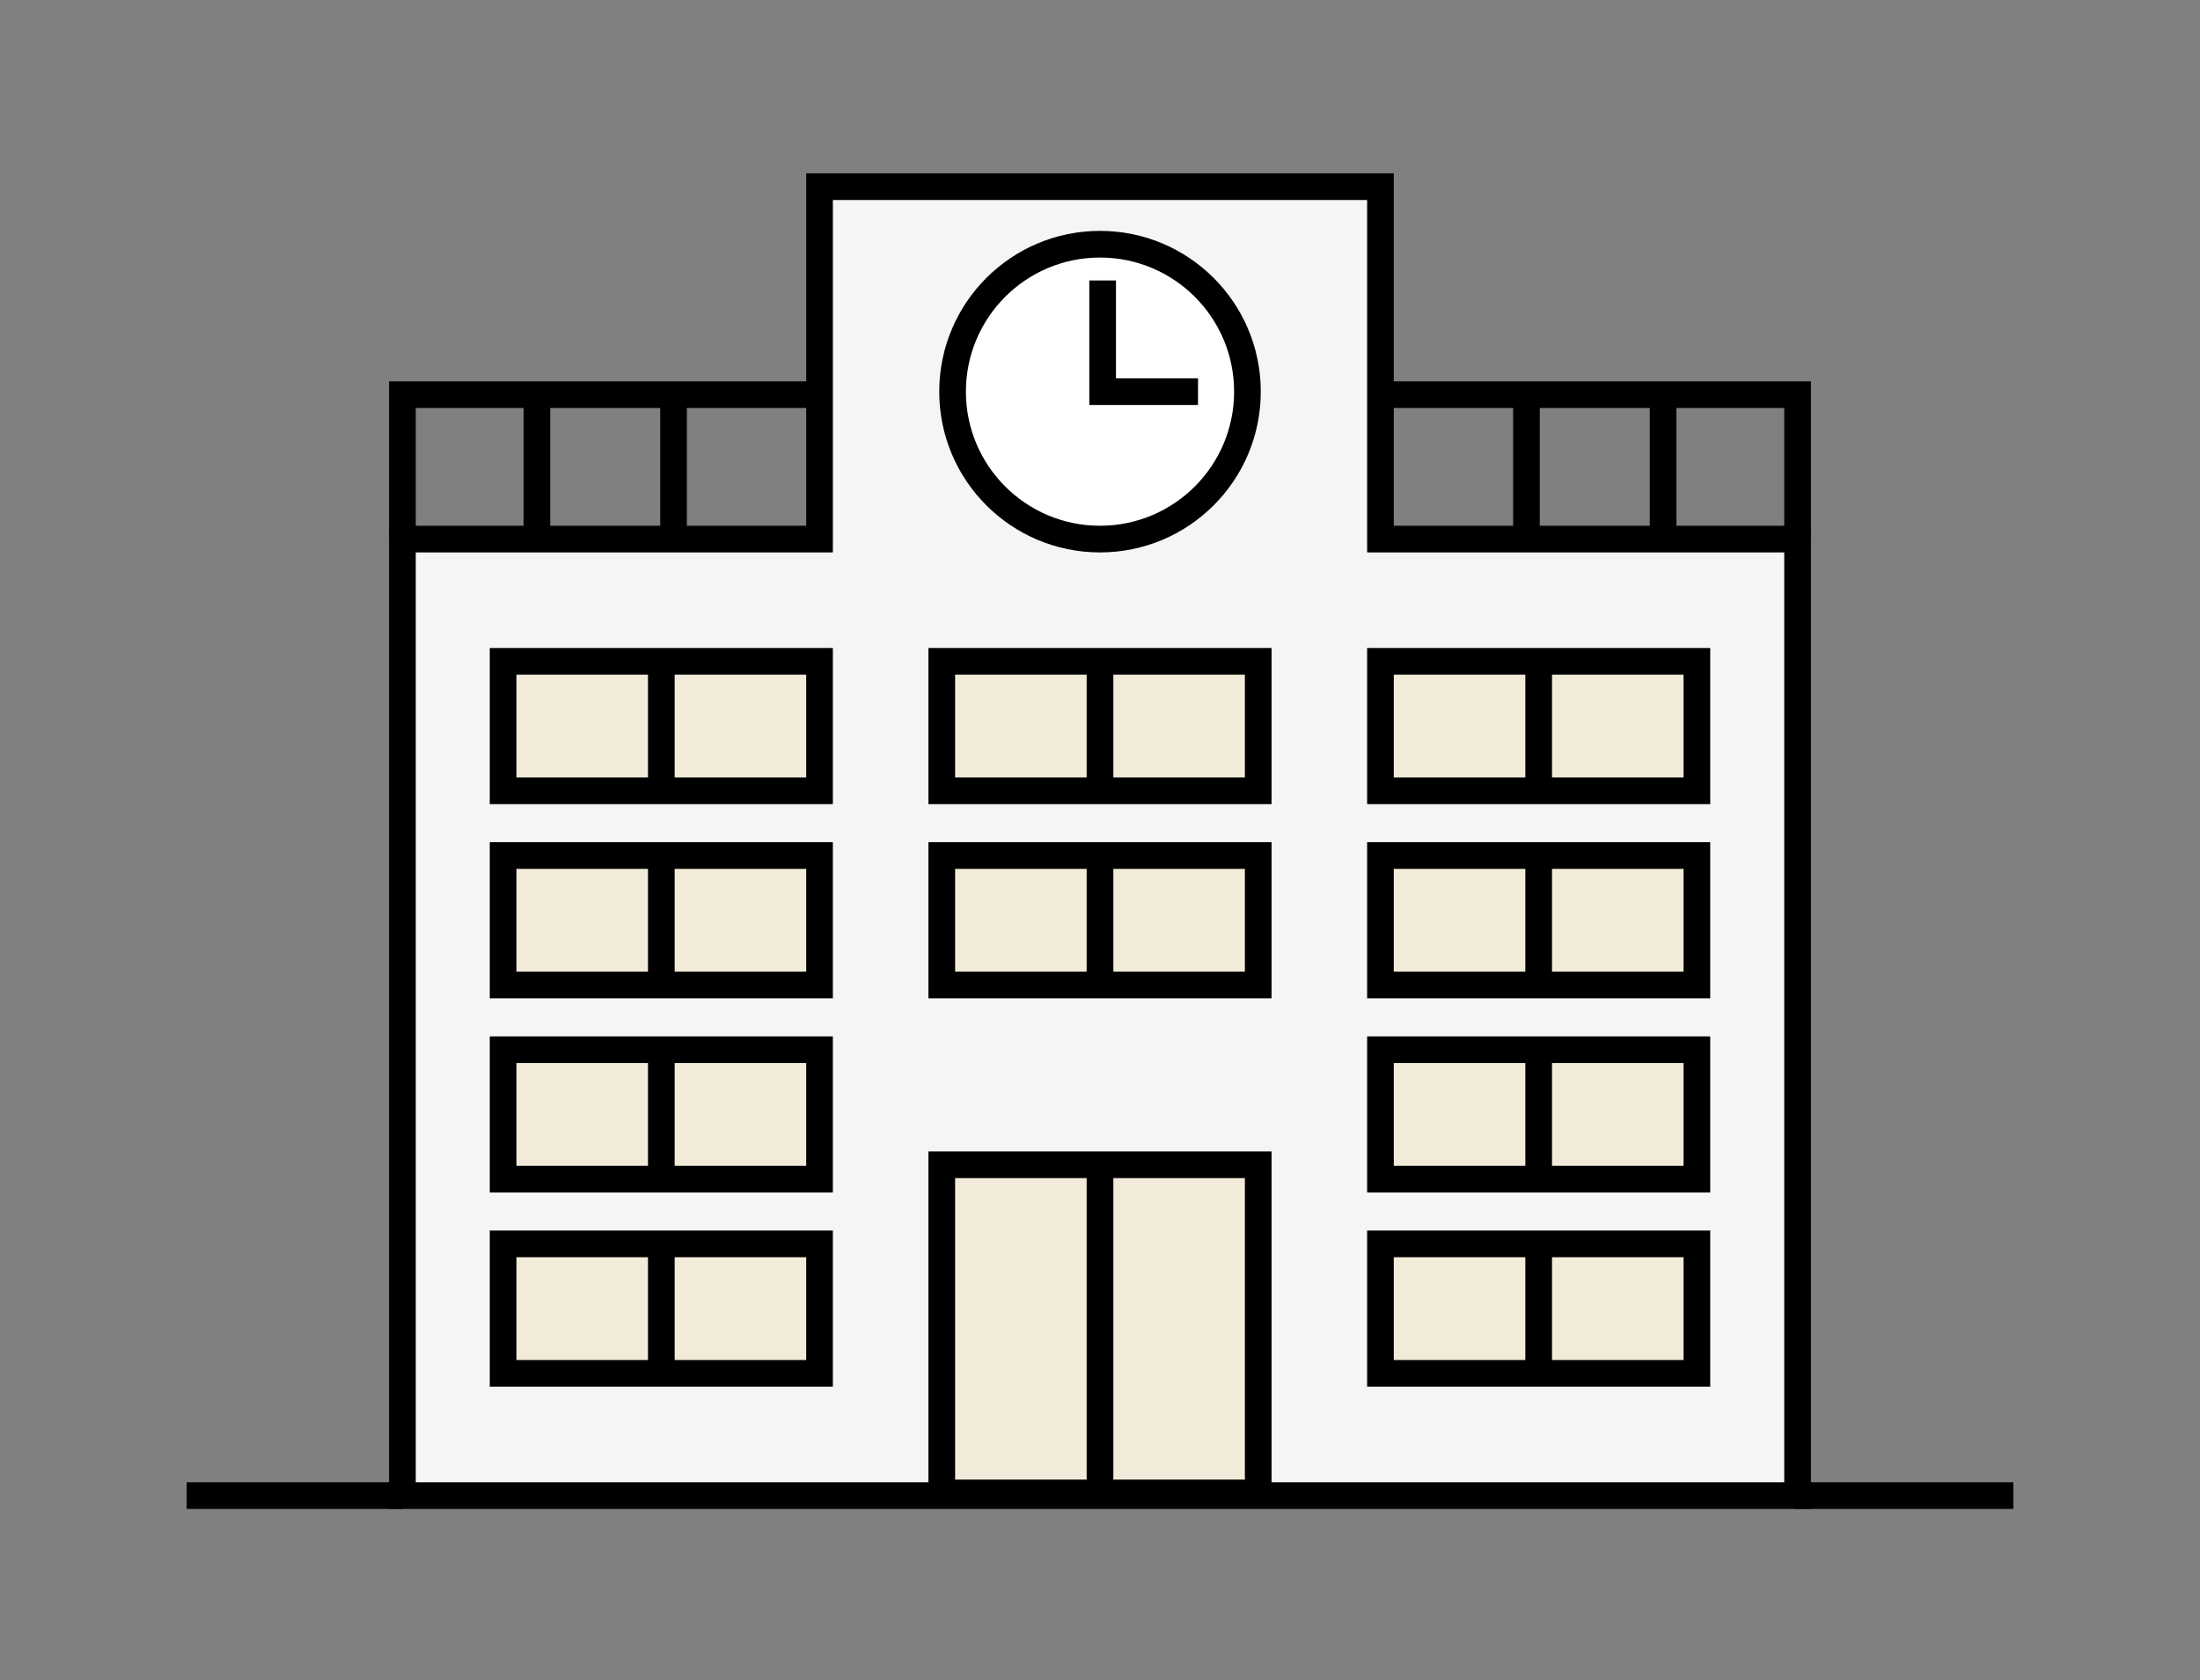 <svg width="165" height="126" viewBox="0 0 165 126" fill="none" xmlns="http://www.w3.org/2000/svg">
<rect x="0" y="0" width="165" height="126" fill="#808080" stroke="none"/>
<path d="M103.535 40.429V14H61.465V40.429H30.181V112.165H134.819V40.429H103.535Z" fill="#F5F5F5" stroke="black" stroke-width="2" stroke-miterlimit="10"/>
<path d="M30.181 112.165H14" stroke="black" stroke-width="2" stroke-miterlimit="10"/>
<path d="M151 112.165H134.598" stroke="black" stroke-width="2" stroke-miterlimit="10"/>
<path d="M30.181 40.429V29.598H39.949H61.465" stroke="black" stroke-width="2" stroke-miterlimit="10"/>
<path d="M40.268 40.429V29.598" stroke="black" stroke-width="2" stroke-miterlimit="10"/>
<path d="M50.516 40.429V29.598" stroke="black" stroke-width="2" stroke-miterlimit="10"/>
<path d="M134.819 40.429V29.598H125.051H103.535" stroke="black" stroke-width="2" stroke-miterlimit="10"/>
<path d="M124.732 40.429V29.598" stroke="black" stroke-width="2" stroke-miterlimit="10"/>
<path d="M114.484 40.429V29.598" stroke="black" stroke-width="2" stroke-miterlimit="10"/>
<path d="M82.5 40.429C88.607 40.429 93.558 35.479 93.558 29.372C93.558 23.265 88.607 18.315 82.5 18.315C76.394 18.315 71.443 23.265 71.443 29.372C71.443 35.479 76.394 40.429 82.5 40.429Z" fill="white" stroke="black" stroke-width="2" stroke-miterlimit="10"/>
<path d="M82.699 21.033V29.372H89.851" stroke="black" stroke-width="2" stroke-miterlimit="10"/>
<path d="M61.464 49.598H37.732V59.307H61.464V49.598Z" fill="#F2EBD9" stroke="black" stroke-width="2" stroke-miterlimit="10"/>
<path d="M127.267 49.598H103.535V59.307H127.267V49.598Z" fill="#F2EBD9" stroke="black" stroke-width="2" stroke-miterlimit="10"/>
<path d="M94.366 49.598H70.633V59.307H94.366V49.598Z" fill="#F2EBD9" stroke="black" stroke-width="2" stroke-miterlimit="10"/>
<path d="M49.599 49.598V59.307" stroke="black" stroke-width="2" stroke-miterlimit="10"/>
<path d="M82.5 49.598V59.307" stroke="black" stroke-width="2" stroke-miterlimit="10"/>
<path d="M115.401 49.598V59.307" stroke="black" stroke-width="2" stroke-miterlimit="10"/>
<path d="M61.464 64.161H37.732V73.87H61.464V64.161Z" fill="#F2EBD9" stroke="black" stroke-width="2" stroke-miterlimit="10"/>
<path d="M127.267 64.161H103.535V73.87H127.267V64.161Z" fill="#F2EBD9" stroke="black" stroke-width="2" stroke-miterlimit="10"/>
<path d="M94.366 64.161H70.633V73.87H94.366V64.161Z" fill="#F2EBD9" stroke="black" stroke-width="2" stroke-miterlimit="10"/>
<path d="M49.599 64.161V73.87" stroke="black" stroke-width="2" stroke-miterlimit="10"/>
<path d="M82.5 64.161V73.87" stroke="black" stroke-width="2" stroke-miterlimit="10"/>
<path d="M115.401 64.161V73.87" stroke="black" stroke-width="2" stroke-miterlimit="10"/>
<path d="M61.464 78.724H37.732V88.433H61.464V78.724Z" fill="#F2EBD9" stroke="black" stroke-width="2" stroke-miterlimit="10"/>
<path d="M127.267 78.724H103.535V88.433H127.267V78.724Z" fill="#F2EBD9" stroke="black" stroke-width="2" stroke-miterlimit="10"/>
<path d="M49.599 78.724V88.433" stroke="black" stroke-width="2" stroke-miterlimit="10"/>
<path d="M115.401 78.724V88.433" stroke="black" stroke-width="2" stroke-miterlimit="10"/>
<path d="M61.464 93.287H37.732V102.996H61.464V93.287Z" fill="#F2EBD9" stroke="black" stroke-width="2" stroke-miterlimit="10"/>
<path d="M127.267 93.287H103.535V102.996H127.267V93.287Z" fill="#F2EBD9" stroke="black" stroke-width="2" stroke-miterlimit="10"/>
<path d="M49.599 93.287V102.996" stroke="black" stroke-width="2" stroke-miterlimit="10"/>
<path d="M115.401 93.287V102.996" stroke="black" stroke-width="2" stroke-miterlimit="10"/>
<path d="M94.366 111.966V87.354H82.499H70.633V111.966H94.366Z" fill="#F2EBD9" stroke="black" stroke-width="2" stroke-miterlimit="10"/>
<path d="M82.5 111.966V87.354" stroke="black" stroke-width="2" stroke-miterlimit="10"/>
</svg>
